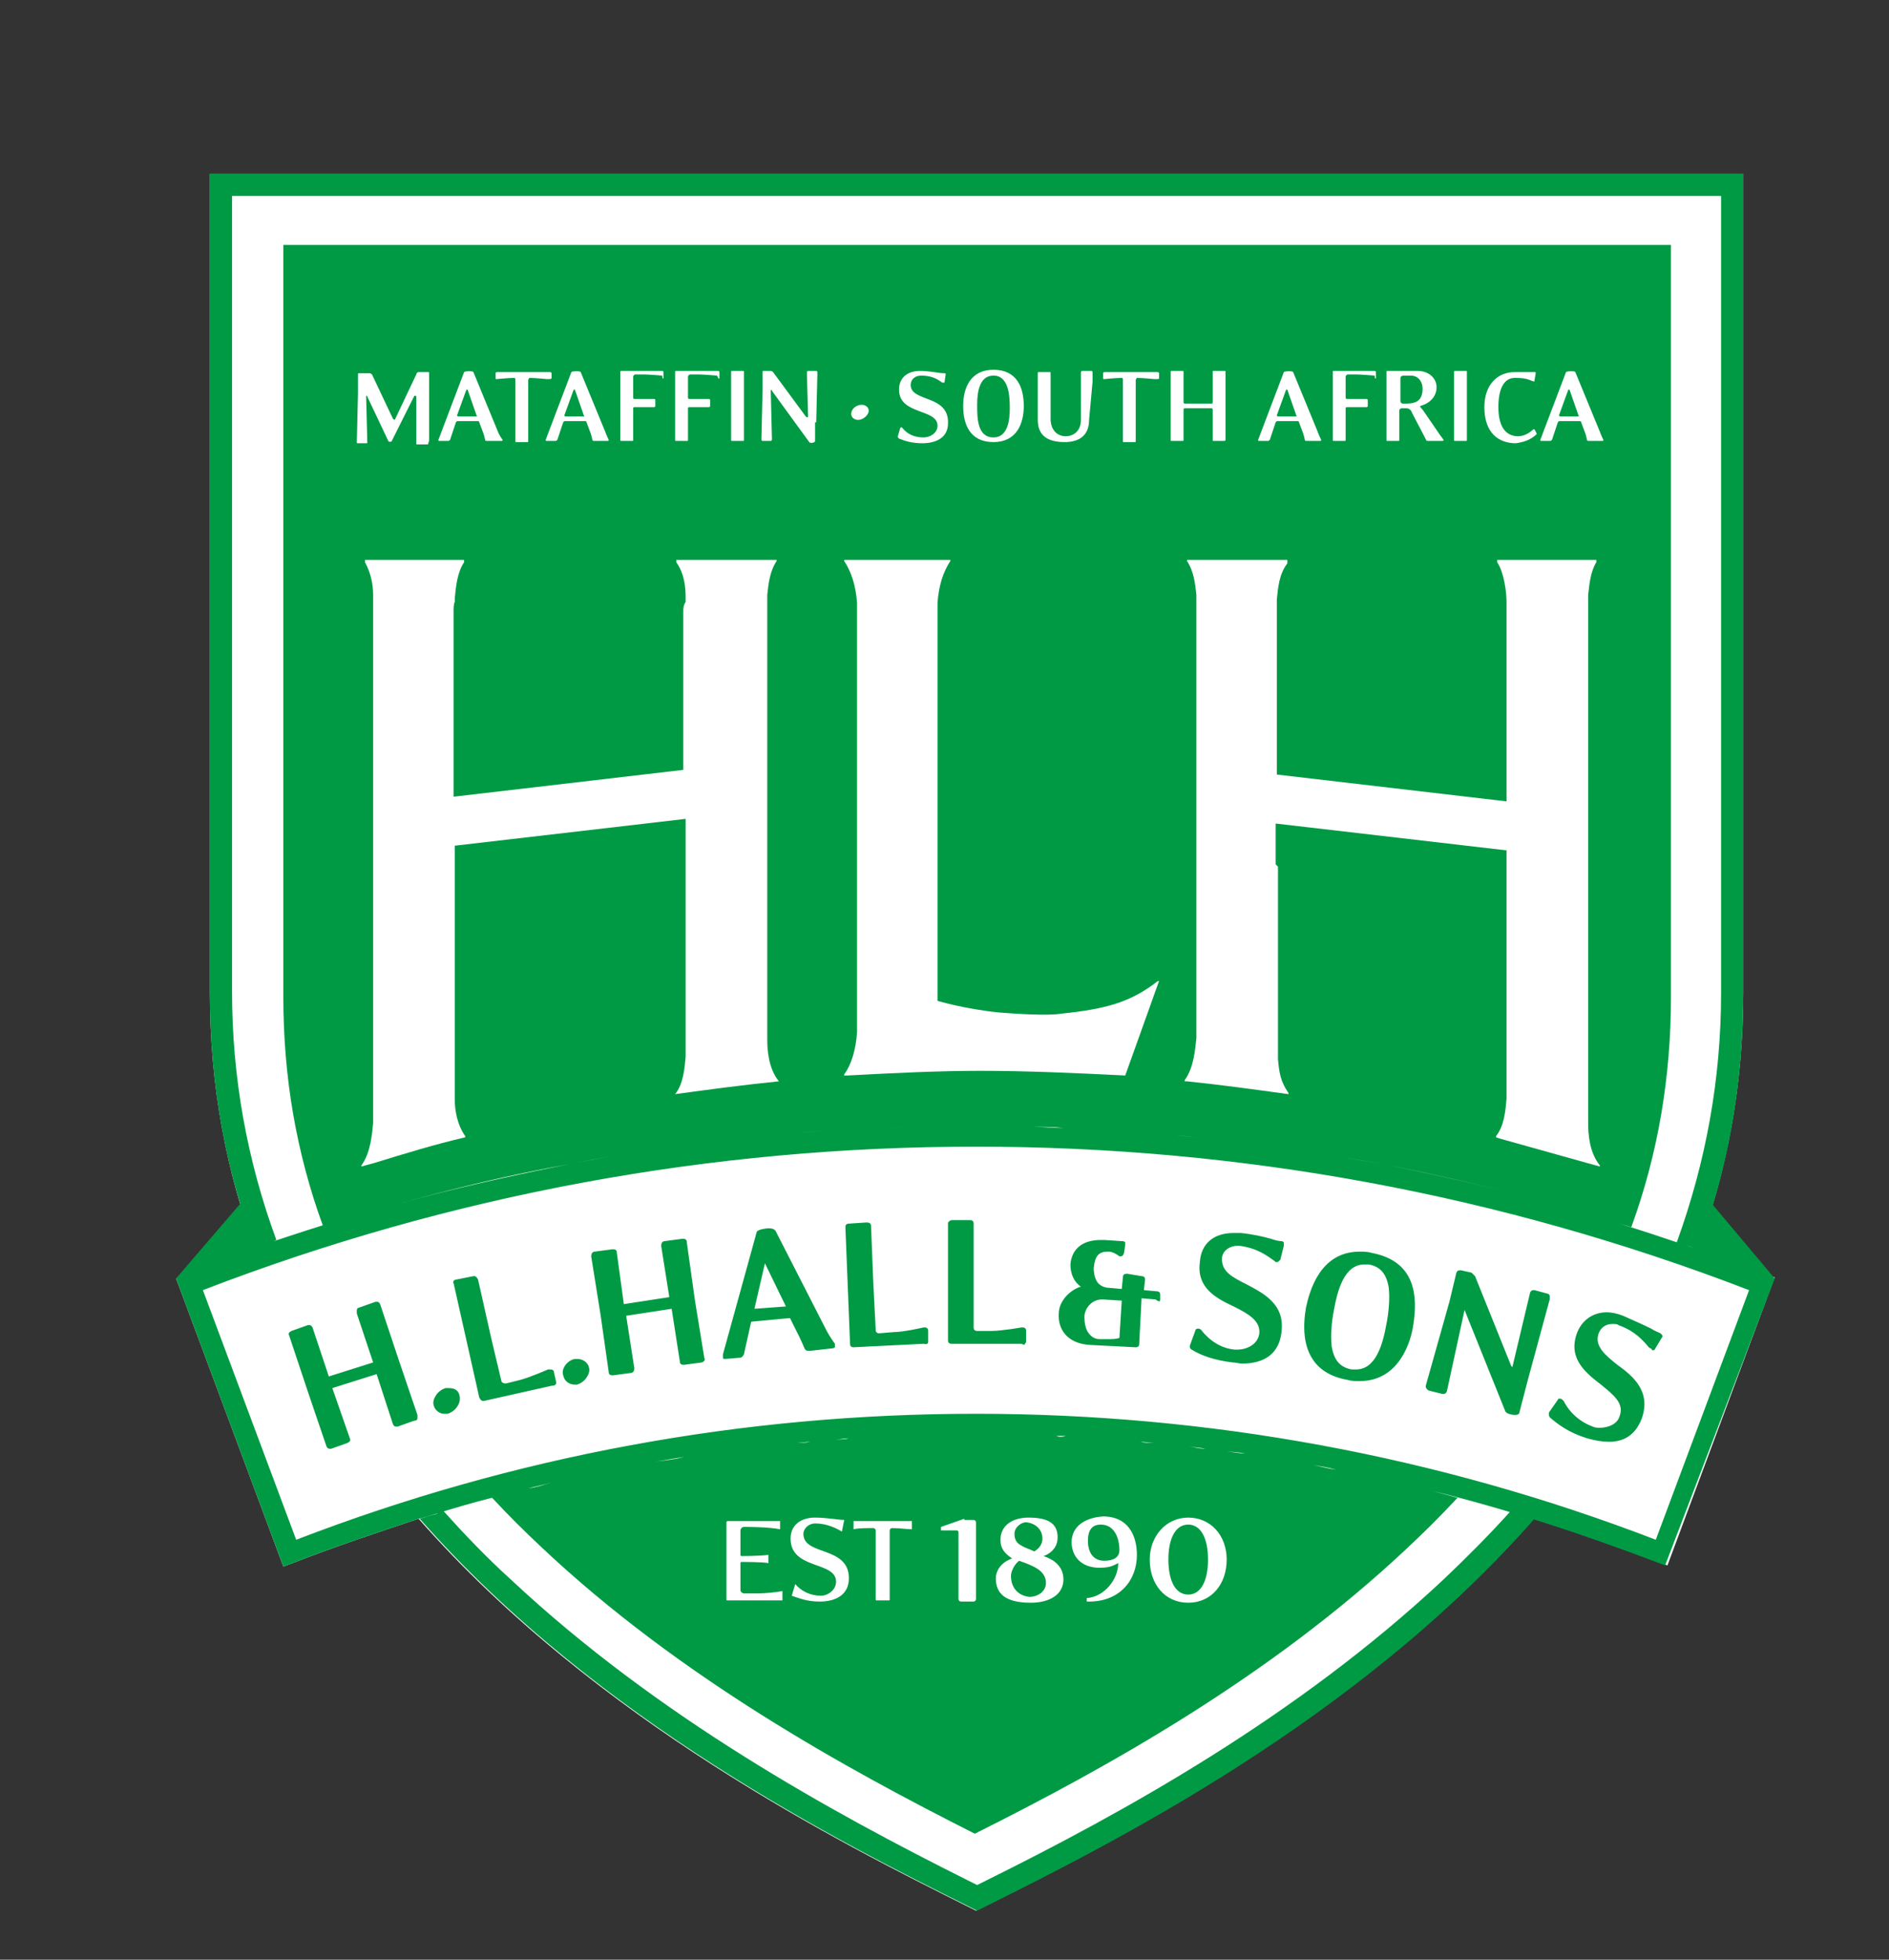 <?xml version="1.0" encoding="utf-8"?>
<!-- Generator: Adobe Illustrator 18.0.0, SVG Export Plug-In . SVG Version: 6.00 Build 0)  -->
<!DOCTYPE svg PUBLIC "-//W3C//DTD SVG 1.1//EN" "http://www.w3.org/Graphics/SVG/1.1/DTD/svg11.dtd">
<svg version="1.1" id="Halls_and_Sons_Logo" xmlns="http://www.w3.org/2000/svg" xmlns:xlink="http://www.w3.org/1999/xlink"
	 x="0px" y="0px" viewBox="0 0 162 168" enable-background="new 0 0 162 168" xml:space="preserve">
<rect x="0" y="0" width="162" height="168" fill="#333333" stroke="none"/>
<rect x="0" y="3" fill="none" width="140.5" height="151.8"/>
<g>
	<defs>
		<rect id="SVGID_3_" x="-47.4" width="239.4" height="169.3"/>
	</defs>
	<clipPath id="SVGID_1_">
		<use xlink:href="#SVGID_3_"  overflow="visible"/>
	</clipPath>
	<path clip-path="url(#SVGID_1_)" fill="#FFFFFF" d="M151.4,109.3c-1.9-0.8-3.9-1.5-5.8-2.2c2.5-6.7,3.9-14,3.9-22V14.9H18v70.2
		c0,8,1.4,15.3,3.9,22c-2,0.7-4,1.4-6,2.2l-0.8,0.3l9.2,24.7l0.8-0.3c3.6-1.4,7.2-2.6,10.8-3.8c15.3,17.4,36.4,27.9,47,33.2l0.8,0.4
		l0.8-0.4c10.6-5.3,31.7-15.8,47-33.2c3.6,1.1,7.1,2.4,10.7,3.7l0.8,0.3l9.2-24.7L151.4,109.3z"/>
	<path clip-path="url(#SVGID_1_)" fill="#009A44" d="M37.4,129.8c-0.5,0.1-1,0.3-1.4,0.4c15.3,17.4,36.4,27.9,47,33.2l0.8,0.4
		l0.8-0.4c10.6-5.3,31.7-15.8,47-33.2c-0.7-0.2-1.4-0.4-2.1-0.6c-1.8,2-3.7,3.9-5.7,5.8c-12.6,11.8-27.5,20-39.2,25.8l-0.8,0.4
		l-0.8-0.4c-11.6-5.8-26.6-14-39.2-25.8c-2.1-1.9-4-3.9-5.8-5.9C37.8,129.6,37.6,129.7,37.4,129.8 M35.8,121.6c0-0.1,0-0.2,0-0.3
		l-1.6-4.7l-1.6-4.8c-0.1-0.2-0.2-0.2-0.3-0.2c0,0-0.1,0-0.1,0l-1.4,0.5c-0.1,0-0.2,0.1-0.2,0.2c0,0.1,0,0.2,0,0.3l1.4,4.2l-3.8,1.2
		l-1.4-4.2c-0.1-0.2-0.2-0.2-0.3-0.2c0,0-0.1,0-0.1,0l-1.4,0.5c-0.2,0.1-0.3,0.2-0.2,0.4l1.6,4.8l1.6,4.7c0.1,0.2,0.2,0.2,0.3,0.2
		c0,0,0.1,0,0.1,0l1.4-0.5c0.2-0.1,0.3-0.2,0.2-0.4l-1.5-4.3l3.8-1.2l1.4,4.3c0.1,0.2,0.2,0.2,0.3,0.2c0,0,0.1,0,0.1,0l1.4-0.5
		C35.7,121.8,35.8,121.7,35.8,121.6 M38.5,119c-0.1,0-0.2,0-0.3,0c-0.3,0.1-0.6,0.3-0.8,0.6c-0.2,0.3-0.3,0.6-0.2,0.9
		c0.1,0.4,0.5,0.7,0.9,0.7c0.1,0,0.2,0,0.3,0c0.3-0.1,0.6-0.3,0.8-0.6c0.2-0.3,0.3-0.6,0.2-1C39.3,119.2,39,119,38.5,119
		 M47.7,118.5l-0.2-0.9c0-0.1-0.1-0.2-0.3-0.2c-0.1,0-0.1,0-0.2,0c0,0-1.6,0.7-2.4,0.9l-1.2,0.3c0,0,0,0-0.1,0
		c-0.1,0-0.3-0.1-0.3-0.2l-0.9-3.8l-1.1-4.9c-0.1-0.2-0.2-0.3-0.3-0.3c0,0-0.1,0-0.1,0l-1.5,0.3c-0.1,0-0.2,0.1-0.2,0.1
		c0,0.1-0.1,0.2,0,0.2l1.1,4.9l1.1,4.9c0.1,0.2,0.2,0.3,0.3,0.3c0,0,0.1,0,0.1,0l5.8-1.3C47.7,118.8,47.7,118.6,47.7,118.5
		 M50.3,118.1c0.2-0.3,0.3-0.6,0.2-0.9c-0.1-0.4-0.5-0.7-1-0.7c-0.1,0-0.1,0-0.2,0c-0.6,0.1-1.2,0.8-1,1.4c0.1,0.5,0.5,0.8,1,0.8
		c0.1,0,0.1,0,0.2,0C49.8,118.6,50.1,118.4,50.3,118.1 M60.4,116.4l-0.8-4.9l-0.7-5c0-0.2-0.1-0.3-0.3-0.3c0,0-0.1,0-0.1,0l-1.5,0.2
		c-0.2,0-0.3,0.2-0.3,0.4l0.7,4.4l-3.9,0.6l-0.6-4.4c0-0.2-0.1-0.3-0.3-0.3c0,0-0.1,0-0.1,0l-1.5,0.2c-0.2,0-0.3,0.2-0.3,0.4l0.8,5
		l0.7,4.9c0,0.2,0.1,0.3,0.3,0.3c0,0,0.1,0,0.1,0l1.5-0.2c0.2,0,0.3-0.2,0.3-0.4l-0.7-4.5l3.9-0.6l0.7,4.5c0,0.2,0.1,0.3,0.3,0.3
		c0,0,0.1,0,0.1,0l1.5-0.2C60.4,116.7,60.5,116.6,60.4,116.4 M67.4,112l-2.7,0.2l0.9-3.9L67.4,112z M71.6,115.5c0,0,0-0.1,0-0.3
		c0,0-0.5-0.7-0.7-1.1l-4.4-8.6c-0.1-0.1-0.2-0.2-0.6-0.2c-0.2,0-0.9,0.1-1,0.3L62,116.1c0,0.1,0,0.2,0,0.3c0,0.1,0.1,0.1,0.2,0.1
		l0,0l1.2-0.1c0.2,0,0.3-0.1,0.4-0.3l0.6-2.7c0,0,0-0.1,0.1-0.1l3.2-0.3c0,0,0.1,0,0.1,0.1l0.7,1.4c0.2,0.4,0.5,1.1,0.5,1.1
		c0.1,0.2,0.2,0.2,0.4,0.2c0,0,0,0,0.1,0l1.8-0.2C71.5,115.6,71.6,115.5,71.6,115.5 M79.6,115l0-0.9c0-0.2-0.1-0.3-0.3-0.3
		c0,0-0.1,0-0.1,0c0,0-1.7,0.4-2.6,0.4l-1.2,0.1c-0.2,0-0.3-0.1-0.3-0.3l-0.2-3.9l-0.2-5c0-0.2-0.1-0.3-0.4-0.3c0,0-1.5,0.1-1.5,0.1
		c-0.2,0-0.3,0.1-0.3,0.3l0.2,5l0.2,5c0,0.2,0.1,0.3,0.3,0.3l6-0.3C79.6,115.3,79.6,115.1,79.6,115 M87.9,115.2c0,0,0.1-0.1,0.1-0.2
		l0-0.9c0-0.2-0.1-0.3-0.3-0.3c0,0-0.1,0-0.1,0c0,0-1.7,0.3-2.6,0.3l-1.2,0c-0.2,0-0.3-0.1-0.3-0.3l0-3.9l0-5c0-0.2-0.1-0.3-0.3-0.3
		l-1.5,0c-0.1,0-0.2,0-0.3,0.1c-0.1,0.1-0.1,0.1-0.1,0.2l0,5l0,5c0,0.2,0.1,0.3,0.3,0.3l6,0C87.8,115.3,87.9,115.3,87.9,115.2
		 M96.2,111.5l-0.2,3.2c-0.3,0.1-0.6,0.1-1,0.1c-0.2,0-0.4,0-0.7,0c-0.5,0-0.8-0.3-1-0.6c-0.2-0.3-0.3-0.8-0.3-1.3
		c0-0.7,0.6-1.5,1.5-1.5c0,0,0.1,0,0.1,0L96.2,111.5z M99.5,111.4l0-0.4c0-0.2-0.1-0.3-0.3-0.3l-1.1-0.1l0.1-0.9
		c0-0.2-0.1-0.3-0.3-0.3l-1.2-0.2c0,0-0.1,0-0.1,0c-0.2,0-0.3,0.1-0.3,0.3l-0.1,1l-1.1-0.1c-0.4,0-0.8-0.2-1-0.5
		c-0.2-0.3-0.3-0.7-0.3-1.2c0.1-1,0.4-1.4,1.2-1.4c0,0,0.1,0,0.1,0c0.4,0,0.9,0.4,0.9,0.4c0.1,0,0.1,0,0.1,0c0.1,0,0.2,0,0.3-0.3
		l0.1-0.7c0-0.1,0-0.2,0-0.2c-0.1-0.1-0.2-0.1-0.3-0.1l-1.5-0.1c-0.1,0-0.2,0-0.3,0c-1.6,0-2.5,0.8-2.6,2.1c0,0.8,0.3,1.5,0.9,1.9
		c-1,0.3-1.9,1.3-1.9,2.3c-0.1,1.3,0.7,2.6,2.7,2.7l3.9,0.2c0.2,0,0.3-0.1,0.3-0.3l0.2-3.9l1.2,0.1
		C99.5,111.7,99.5,111.5,99.5,111.4 M110.1,106.8c0-0.1,0-0.2,0-0.3c0,0-0.1-0.1-0.2-0.1c-0.3,0-0.6-0.1-0.9-0.2
		c-0.7-0.2-1.6-0.4-2.6-0.5c-0.2,0-0.4,0-0.6,0c-1.7,0-2.8,0.9-2.9,2.5c-0.3,2.2,1.4,3.1,2.9,3.8c1.2,0.6,2.3,1.2,2.2,2.3
		c-0.1,0.9-1,1.4-1.9,1.4c-0.1,0-0.1,0-0.2,0c-1.2-0.1-2.2-0.8-2.9-1.7c-0.1-0.1-0.2-0.1-0.3-0.1c-0.1,0-0.2,0.1-0.2,0.2l-0.4,1.1
		c-0.1,0.2-0.1,0.4,0.1,0.5c0.8,0.5,1.9,0.9,3.5,1.1c0.3,0,0.6,0.1,0.8,0.1c2,0,3.2-0.9,3.4-2.7c0.3-2.4-1.5-3.3-3-4.1
		c-1.2-0.6-2.2-1.1-2.1-2.3c0.1-0.7,0.8-1,1.3-1c0.1,0,0.1,0,0.2,0c1.5,0.2,2.3,0.8,3,1.3l0,0c0.1,0.1,0.1,0.1,0.2,0.1
		c0.1,0,0.2-0.1,0.3-0.2L110.1,106.8z M118.9,113.5c-0.3,1.7-0.9,3.9-2.6,3.9c-0.1,0-0.3,0-0.4,0c-1-0.2-1.5-0.8-1.7-2
		c-0.1-1,0-2.1,0.2-3.1c0.3-1.7,0.9-3.9,2.6-3.9c0.1,0,0.3,0,0.4,0c1,0.2,1.5,0.8,1.7,2C119.2,111.3,119.1,112.5,118.9,113.5
		 M121.2,113.6c0.4-2.5,0.2-5.5-3.6-6.2c-0.3-0.1-0.7-0.1-1-0.1c-3.4,0-4.3,3.4-4.6,4.8c-0.6,3.5,0.6,5.7,3.6,6.2
		c0.3,0.1,0.7,0.1,1,0.1C120,118.4,121,115,121.2,113.6 M132.9,111.4c0-0.1,0-0.2,0-0.3c0-0.1-0.1-0.2-0.2-0.2l-1.1-0.3
		c0,0-0.1,0-0.1,0c-0.2,0-0.3,0.2-0.3,0.3l-1.5,6.3c0,0,0,0,0,0c0,0,0,0-0.1-0.1l-3.1-7.7c-0.1-0.1-0.2-0.2-0.3-0.3l-0.9-0.2
		c0,0-0.1,0-0.1,0c-0.1,0-0.2,0-0.3,0.2l-0.6,2.5l-2,7.1c-0.1,0.3,0.1,0.4,0.2,0.5l1.2,0.3c0,0,0.1,0,0.1,0c0.2,0,0.3-0.2,0.3-0.3
		l1.5-6.9l3.5,8.7c0.1,0.2,0.6,0.3,0.8,0.3c0.3,0,0.4-0.1,0.4-0.2l0.7-2.7L132.9,111.4z M141.9,115.7l0.6-1c0.1-0.1,0.1-0.2,0-0.3
		c0,0-0.1-0.1-0.1-0.1c-0.2-0.1-0.5-0.2-0.8-0.4c-0.6-0.3-1.5-0.7-2.4-1.1c-0.5-0.2-1-0.3-1.4-0.3c-1.2,0-2.2,0.7-2.6,1.9
		c-0.7,2.1,0.8,3.3,2.1,4.3c1.1,0.9,2,1.6,1.6,2.7c-0.2,0.7-1,1-1.7,1c-0.2,0-0.4,0-0.6-0.1c-1.1-0.4-2-1.2-2.5-2.2
		c-0.1-0.1-0.2-0.2-0.3-0.2c-0.1,0-0.2,0-0.2,0.1l-0.7,1c-0.1,0.1-0.1,0.3,0,0.5c0.7,0.6,1.6,1.3,3.2,1.8c0.7,0.2,1.3,0.3,1.9,0.3
		c1.4,0,2.3-0.7,2.8-2c0.8-2.3-0.7-3.6-2.1-4.6c-1-0.8-2-1.6-1.6-2.7c0.2-0.5,0.6-0.8,1.2-0.8c0.2,0,0.4,0,0.5,0.1
		c1.4,0.5,2.1,1.3,2.6,1.9l0,0c0.1,0.1,0.2,0.1,0.2,0.1C141.7,115.8,141.8,115.8,141.9,115.7 M150,110.6l-8,21.4
		c-18.7-7.2-38.4-10.8-58.3-10.8c-20,0-39.6,3.6-58.3,10.8l-8-21.4c21.3-8.2,43.6-12.3,66.3-12.3C106.4,98.3,128.7,102.4,150,110.6
		 M137.5,104.5c-1-0.3-2.1-0.6-3.1-0.9C135.4,103.9,136.5,104.2,137.5,104.5 M133.8,103.4c-1.1-0.3-2.2-0.6-3.3-0.9
		C131.6,102.8,132.7,103.1,133.8,103.4 M130.1,102.4c-3.8-1-7.6-1.8-11.4-2.6C122.6,100.6,126.3,101.4,130.1,102.4 M118.6,99.8
		c-1.2-0.2-2.4-0.4-3.5-0.6C116.3,99.4,117.4,99.6,118.6,99.8 M114.2,99c-0.9-0.2-1.9-0.3-2.8-0.4C112.3,98.7,113.3,98.9,114.2,99
		 M110.2,98.4c-0.8-0.1-1.7-0.2-2.5-0.3C108.5,98.2,109.4,98.3,110.2,98.4 M106.3,97.9c-0.8-0.1-1.6-0.2-2.4-0.3
		C104.7,97.7,105.5,97.8,106.3,97.9 M102.5,97.5c-0.8-0.1-1.5-0.2-2.3-0.2C101,97.3,101.8,97.4,102.5,97.5 M98.7,97.1
		c-0.8-0.1-1.5-0.1-2.3-0.2C97.2,97,98,97.1,98.7,97.1 M95,96.8c-0.8,0-1.6-0.1-2.3-0.1C93.4,96.8,94.2,96.8,95,96.8 M91.2,96.7
		c-0.9,0-1.7-0.1-2.6-0.1C89.5,96.6,90.3,96.6,91.2,96.7 M83.6,96.5c1.3,0,2.5,0,3.8,0C86.2,96.5,84.9,96.5,83.6,96.5z M83.6,96.5
		c-1.2,0-2.5,0-3.7,0C81.1,96.5,82.4,96.5,83.6,96.5 M78.7,96.6c-0.8,0-1.7,0-2.5,0.1C77,96.6,77.8,96.6,78.7,96.6 M74.8,96.7
		c-0.8,0-1.6,0.1-2.4,0.1C73.2,96.8,74,96.8,74.8,96.7 M71,96.9c-0.8,0.1-1.5,0.1-2.3,0.2C69.4,97,70.2,97,71,96.9 M67.2,97.2
		c-0.8,0.1-1.6,0.1-2.3,0.2C65.7,97.4,66.4,97.3,67.2,97.2 M63.5,97.6c-0.8,0.1-1.6,0.2-2.4,0.3C61.9,97.8,62.7,97.7,63.5,97.6
		 M59.8,98c-0.8,0.1-1.7,0.2-2.5,0.3C58.1,98.3,59,98.1,59.8,98 M56.1,98.5c-0.9,0.1-1.8,0.3-2.8,0.4C54.3,98.8,55.2,98.7,56.1,98.5
		 M52.5,99.1c-1.1,0.2-2.1,0.4-3.2,0.6C50.3,99.5,51.4,99.3,52.5,99.1 M48.8,99.8c-5,1-10,2.1-15,3.5
		C38.8,101.9,43.8,100.7,48.8,99.8 M33.7,103.3c-1.2,0.3-2.4,0.7-3.5,1C31.3,104,32.5,103.7,33.7,103.3 M143.8,106.5
		c0.5,0.2,1,0.3,1.5,0.5c-2.4-0.8-4.7-1.6-7.1-2.3c0.6,0.2,1.1,0.3,1.7,0.5c2.3-6.3,3.4-12.9,3.4-19.7V21H24.3v64.5
		c0,6.8,1.1,13.3,3.4,19.6c0.7-0.2,1.4-0.4,2.1-0.7c-2.4,0.7-4.8,1.5-7.2,2.3c0.4-0.1,0.7-0.2,1.1-0.4c-2.5-6.8-3.8-13.9-3.8-21.3
		V16.8h127.7v68.3C147.6,92.5,146.3,99.6,143.8,106.5 M42.3,128.4c0.7-0.2,1.3-0.3,2-0.5C43.6,128,43,128.2,42.3,128.4 M48.1,127
		c1.2-0.3,2.4-0.5,3.6-0.8C50.5,126.4,49.3,126.7,48.1,127 M52.9,125.9c0.6-0.1,1.2-0.2,1.8-0.3C54.1,125.7,53.5,125.8,52.9,125.9
		 M56.2,125.3c0.8-0.1,1.7-0.3,2.5-0.4C57.9,125.1,57.1,125.2,56.2,125.3 M60.6,124.7c0.5-0.1,1-0.1,1.5-0.2
		C61.6,124.5,61.1,124.6,60.6,124.7 M64,124.2c0.4-0.1,0.8-0.1,1.3-0.2C64.8,124.1,64.4,124.1,64,124.2 M68.3,123.7
		c0.4,0,0.8-0.1,1.2-0.1C69,123.7,68.6,123.7,68.3,123.7 M71.7,123.4c0.4,0,0.7-0.1,1.1-0.1C72.4,123.4,72.1,123.4,71.7,123.4
		 M76,123.2c0.2,0,0.5,0,0.7,0C76.4,123.2,76.2,123.2,76,123.2 M79.4,123.1c0.3,0,0.6,0,0.9,0C80,123,79.7,123,79.4,123.1 M83.6,123
		 M45.3,127.6c0.7-0.2,1.3-0.3,2-0.5C46.6,127.3,46,127.5,45.3,127.6 M87,123c0.3,0,0.6,0,1,0C87.6,123,87.3,123,87,123 M90.6,123.1
		c0.3,0,0.5,0,0.8,0C91.1,123.2,90.8,123.2,90.6,123.1 M94.5,123.4c0.4,0,0.7,0.1,1.1,0.1C95.2,123.4,94.9,123.4,94.5,123.4
		 M97.8,123.6c0.4,0,0.8,0.1,1.2,0.1C98.6,123.7,98.2,123.7,97.8,123.6 M102,124c0.5,0.1,0.9,0.1,1.4,0.2
		C102.9,124.2,102.5,124.1,102,124 M105.2,124.4c0.5,0.1,1.1,0.1,1.6,0.2C106.3,124.6,105.7,124.5,105.2,124.4 M108.3,124.9
		c1,0.2,2,0.3,3.1,0.5C110.4,125.2,109.3,125.1,108.3,124.9 M112.6,125.6c0.7,0.1,1.3,0.2,2,0.4
		C113.9,125.9,113.2,125.7,112.6,125.6 M115.5,126.2c2.2,0.5,4.5,0.9,6.7,1.5C120,127.1,117.8,126.6,115.5,126.2 M152.2,109.6
		l-5.3-6.3c1.7-5.6,2.6-11.7,2.6-18.2V14.9H18v70.2c0,6.5,0.9,12.5,2.6,18.1l-5.5,6.4l0,0l0,0l0,0l0,0l9.2,24.7l0.8-0.3
		c3.6-1.4,7.2-2.6,10.8-3.8c0.5-0.1,1-0.3,1.4-0.4c1.6-0.5,3.3-1,4.9-1.4c1.4,1.5,2.8,2.9,4.3,4.3c11.8,11.1,26,18.9,37.1,24.5
		c11.2-5.6,25.3-13.4,37.1-24.5c1.5-1.4,2.9-2.8,4.3-4.3c-0.7-0.2-1.5-0.4-2.2-0.6c6.5,1.6,12.9,3.7,19.2,6.1l0.8,0.3L152.2,109.6
		L152.2,109.6L152.2,109.6L152.2,109.6L152.2,109.6z"/>
	<path clip-path="url(#SVGID_1_)" fill="#FFFFFF" d="M109.4,74.1v-3.5l19.8,2.3l0,21.3c-0.1,1.1-0.2,2.3-0.9,3.2v0.1l0.3,0.1
		c2.5,0.7,5,1.4,7.5,2.1l1.1,0.3v-0.1c-0.9-1.1-1-2.7-1-3.6l0-43.9c0-0.1,0-0.8,0-0.8l0-0.2l0-0.4c0.1-0.9,0.2-2,0.7-2.8V48h-8.5
		v0.2c0.6,0.9,0.8,2.6,0.8,3.4c0,0.3,0,0.6,0,0.9v16.2l-19.7-2.3V52.5c0-0.3,0-1.1,0-1.1c0.1-1,0.2-2.2,0.9-3.1V48h-8.6v0.1
		c0.6,0.9,0.7,2,0.8,2.9l0,0.6l0,0.6c0,0.1,0,0.1,0,0.2c0,0,0,36.5,0,36.6c-0.1,0.9-0.2,2.5-1,3.6v0.1l0.2,0
		c2.9,0.3,5.8,0.7,8.7,1.1v-0.1c-0.7-1-0.8-1.8-0.9-2.9c0,0,0-1,0-1.3V74.3L109.4,74.1z M93.3,132.1c0-1.2,0.6-1.4,1.1-1.4
		c1.2,0,1.6,1.2,1.6,2.2c0,0.6-0.5,0.9-1.3,0.9C93.7,133.8,93.3,133,93.3,132.1 M91.9,132.2c0,1.2,0.8,2.2,2.4,2.2
		c0.9,0,1.2-0.2,1.6-0.4l0,0c0,1.4-1.2,2.9-2.7,3c0,0,0,0.3,0,0.3h0.2c2.6,0,4.1-1.8,4.1-4c0-1.6-0.7-3.3-2.9-3.3
		C93,130.1,91.9,130.9,91.9,132.2 M86.7,135.1c0-0.4,0.3-1,0.7-1.3c1.1,0.4,2.3,0.8,2.3,1.9c0,0.8-0.8,1.2-1.4,1.2
		C87.3,136.8,86.7,136.1,86.7,135.1 M89.4,131.9c0,0.4-0.2,0.8-0.7,1.1c-0.4-0.2-0.8-0.3-1.1-0.5c-0.4-0.2-0.6-0.5-0.6-1
		c0-0.6,0.6-1,1-1C88.9,130.6,89.4,131.2,89.4,131.9 M85.4,135.3c0,1.3,0.8,2.1,3,2.1c1.6,0,2.8-0.7,2.8-2c0-1.1-0.8-1.7-1.7-2
		c0.8-0.3,1.2-0.9,1.2-1.6c0-1.2-0.8-1.7-2.5-1.7c-1.4,0-2.4,0.7-2.4,1.9c0,0.8,0.4,1.2,1,1.6C85.7,134,85.4,134.8,85.4,135.3
		 M82.7,130.2l-2,0.7v0.3c0,0,1.3,0,1.3,0c0.1,0,0.2,0,0.2,0.2l0,2.4l0,3.3c0,0.1,0.1,0.2,0.2,0.2h1.1c0.1,0,0.2-0.1,0.2-0.2l0-3.3
		l0-3.3c0-0.1-0.1-0.2-0.2-0.2H82.7z M75.8,130.4h-2.6v0.7c0.4-0.1,1.2-0.1,1.7-0.1c0.1,0,0.2,0.1,0.2,0.2l0,2.6l0,3.3
		c0,0.1,0,0.1,0.1,0.1h0.2h0.3h0.5c0.1,0,0.1,0,0.1-0.1l0-3.3l0-2.6c0-0.1,0.1-0.2,0.2-0.2c0.6,0,1.3,0.1,1.7,0.1v-0.7H75.8z
		 M71.7,135.6c0,0.7-0.7,1.2-1.3,1.2c-0.9,0-1.7-0.4-2.2-1c0,0-0.3,1-0.3,1c0.6,0.2,1.3,0.5,2.4,0.5c1.4,0,2.5-0.6,2.5-2
		c0-2.8-3.9-1.9-3.9-3.8c0-0.5,0.5-0.9,1-0.9c1,0,1.8,0.4,2.3,0.7c0,0,0.2-1,0.2-1c-0.5,0-1.5-0.2-2.5-0.2c-1.3,0-2.1,0.7-2.1,1.8
		C67.8,134.6,71.7,133.8,71.7,135.6 M62.3,130.5l0,3.3l0,3.3c0,0.1,0,0.1,0.1,0.1H67c0,0,0.1,0,0.1,0v-0.8c-0.5,0.1-1.5,0.2-2.1,0.2
		c-0.1,0-0.2,0-0.3,0h-0.2c-0.2,0-0.3,0-0.4,0c0,0,0,0,0,0h-0.3c-0.1,0-0.3-0.1-0.3-0.3l0-2.3c0,0,0-0.1,0.1-0.1c0,0,1.8,0,2.3,0.1
		c0,0,0,0,0,0v-0.7c-0.9,0.1-2.3,0.1-2.3,0.1c0,0-0.1,0-0.1-0.1l0-2.1c0-0.1,0.1-0.3,0.3-0.3h0.3c0,0,1.8,0,2.8,0.2v-0.7
		c0,0-4.5,0-4.5,0C62.4,130.4,62.3,130.4,62.3,130.5 M36.8,37.7l0-2.9l0-2.8c0-0.1,0-0.1-0.1-0.1h-0.8c-0.1,0-0.2,0.1-0.2,0.2
		l-1.8,3.8c0,0.1-0.1,0.1-0.2,0l-1.8-3.8c0,0-0.1-0.1-0.2-0.1h-0.9c-0.1,0-0.1,0-0.1,0.1l0,1.6l-0.1,4.2c0,0.1,0,0.1,0.1,0.1h0.7
		c0.1,0,0.1,0,0.1-0.1l-0.1-3.9c0-0.1,0.1-0.1,0.1,0l1.8,3.8c0,0.1,0.3,0.1,0.3,0l1.9-3.8c0-0.1,0.2-0.1,0.2,0v1.1l0,2.9
		c0,0.1,0,0.1,0.1,0.1h0.9C36.8,37.8,36.8,37.8,36.8,37.7 M40.9,35.7h-1.6c0,0-0.1,0-0.1-0.1l0.8-2.2c0,0,0.1,0,0.1,0L40.9,35.7
		C41,35.6,41,35.7,40.9,35.7 M42.7,37l-2.1-5.1c0-0.1-0.7-0.1-0.8,0l-2.2,5.8c0,0.1,0,0.1,0.1,0.1h0.7c0.1,0,0.1,0,0.2-0.1l0.5-1.5
		c0,0,0.1-0.1,0.1-0.1h1.8c0,0,0.1,0,0.1,0.1l0.3,0.8c0.1,0.2,0.2,0.7,0.2,0.7c0,0.1,0.1,0.1,0.2,0.1H43c0.1,0,0.1,0,0.1-0.1
		C43.1,37.7,42.8,37.3,42.7,37 M47.3,32.4l0-0.4c0-0.1-0.1-0.1-0.2-0.1h-4.4c-0.1,0-0.2,0-0.2,0.1l0,0.4c0,0.1,0,0.1,0.1,0.1
		c0,0,1-0.1,1.5-0.1c0.1,0,0.1,0.1,0.1,0.2l0,2.3l0,2.9c0,0.1,0,0.1,0.1,0.1h0.9c0.1,0,0.1,0,0.1-0.1l0-2.9l0-2.3
		c0-0.1,0.1-0.2,0.1-0.2c0.5,0,1.5,0.1,1.5,0.1C47.2,32.5,47.3,32.5,47.3,32.4 M50.1,35.7h-1.6c0,0-0.1,0-0.1-0.1l0.8-2.2
		c0,0,0.1,0,0.1,0L50.1,35.7C50.2,35.6,50.2,35.7,50.1,35.7 M52.1,37.8c0.1,0,0.1,0,0.1-0.1c0,0-0.2-0.4-0.3-0.7l-2.1-5.1
		c0-0.1-0.7-0.1-0.8,0l-2.2,5.8c0,0.1,0,0.1,0.1,0.1h0.7c0.1,0,0.1,0,0.2-0.1l0.5-1.5c0,0,0.1-0.1,0.1-0.1h1.8c0,0,0.1,0,0.1,0.1
		l0.3,0.8c0.1,0.2,0.2,0.7,0.2,0.7c0,0.1,0.1,0.1,0.2,0.1H52.1z M56.9,32.4v-0.5c0-0.1-0.1-0.1-0.1-0.1h-3.5c-0.1,0-0.1,0-0.1,0.1
		l0,2.9l0,2.9c0,0.1,0,0.1,0.1,0.1h0.9c0.1,0,0.1,0,0.1-0.1l0-2.7c0,0,0-0.1,0.1-0.1l1.7,0c0,0,0.1,0,0.1-0.1v-0.5
		c0,0,0-0.1-0.1-0.1l-1.7,0c0,0-0.1,0-0.1-0.1l0-1.8c0-0.1,0.1-0.2,0.2-0.2h0.7c0.4,0,1.6,0.1,1.6,0.1
		C56.8,32.5,56.9,32.5,56.9,32.4 M58.6,52.4V66l-19.7,2.3V52.4c0-0.3,0-0.6,0.1-0.8l0-0.3c0.1-1,0.2-2.2,0.8-3.1V48h-8.5v0.2
		c0.5,0.9,0.7,1.9,0.7,2.8l0,0.4l0,0.2l0,0.5l0,0.1c0,0.1,0,0.1,0,0.2l0,43.9c-0.1,0.9-0.2,2.5-1,3.6v0.1l1.1-0.3
		c2.6-0.8,5.2-1.6,7.8-2.2v-0.1c-0.7-1-0.9-2.2-0.9-3.2l0-21.7l19.8-2.3v3.5l0,1.1v14.7c0,0.3,0,1.1,0,1.1c-0.1,1.1-0.2,2.3-0.9,3.2
		c2.9-0.4,5.9-0.8,8.9-1.1v0c-0.9-1.1-1-2.7-1-3.6c0,0,0-36.9,0-36.9l0-0.6l0-0.6c0.1-0.9,0.2-2,0.8-2.9V48h-8.6v0.2
		c0.7,1,0.8,2.1,0.8,3.1l0,0.3C58.6,51.9,58.6,52.2,58.6,52.4 M61.7,32.4v-0.5c0-0.1-0.1-0.1-0.1-0.1H58c-0.1,0-0.1,0-0.1,0.1l0,2.9
		l0,2.9c0,0.1,0,0.1,0.1,0.1h0.9c0.1,0,0.1,0,0.1-0.1l0-2.7c0,0,0-0.1,0.1-0.1l1.7,0c0,0,0.1,0,0.1-0.1v-0.5c0,0,0-0.1-0.1-0.1
		l-1.7,0c0,0-0.1,0-0.1-0.1l0-1.8c0-0.1,0.1-0.2,0.2-0.2h0.7c0.4,0,1.6,0.1,1.6,0.1C61.6,32.5,61.7,32.5,61.7,32.4 M63.8,37.7l0-2.9
		l0-2.9c0-0.1,0-0.1-0.1-0.1h-0.9c-0.1,0-0.1,0-0.1,0.1l0,2.9l0,2.9c0,0.1,0,0.1,0.1,0.1h0.9C63.8,37.8,63.8,37.8,63.8,37.7
		 M70,36.2l0.1-4.2c0-0.1,0-0.2-0.1-0.2h-0.7c-0.1,0-0.1,0.1-0.1,0.2l0.1,3.7c0,0.1-0.1,0.1-0.2,0l-2.8-3.8c0,0-0.1-0.1-0.2-0.1
		h-0.6c-0.1,0-0.1,0-0.1,0.1l0,1.5l-0.1,4.2c0,0.1,0,0.2,0.1,0.2h0.7c0.1,0,0.1-0.1,0.1-0.2l-0.1-4.1c0-0.1,0.1-0.1,0.1,0l3.2,4.4
		c0,0.1,0.5,0.1,0.5-0.1V36.2z M74.5,35.2c0-0.3-0.3-0.5-0.6-0.5c-0.4,0-0.9,0.3-0.9,0.8c0,0.3,0.3,0.5,0.6,0.5
		C74,36,74.5,35.6,74.5,35.2 M78.1,33c0-0.5,0.4-0.8,0.9-0.8c0.9,0,1.4,0.3,1.8,0.6c0.1,0,0.1,0,0.2,0l0.1-0.7c0-0.1,0-0.1-0.1-0.1
		c-0.5,0-1.2-0.2-2.1-0.2c-1.1,0-1.8,0.6-1.8,1.6c0,2.2,3.3,1.6,3.3,3.1c0,0.6-0.6,1-1.2,1c-0.8,0-1.4-0.3-1.8-0.8
		c-0.1-0.1-0.1-0.1-0.2,0l-0.2,0.7c0,0.1,0,0.1,0.1,0.2c0.5,0.2,1.1,0.4,2,0.4c1.2,0,2.2-0.5,2.2-1.7C81.4,33.8,78.1,34.5,78.1,33
		 M80.4,51.7c0.1-1.5,0.5-2.7,1.1-3.6V48h-9.1v0.1c0.6,0.9,1,2.1,1.1,3.6c0,0.2,0,0.5,0,0.8l0,36c-0.1,1.5-0.5,2.8-1.1,3.6v0.1
		l0.3,0c3.8-0.2,7.6-0.4,11.4-0.4c4.1,0,8.3,0.2,12.4,0.4l2.9-8.1h-0.1c-2.3,1.8-4.4,2.4-8.3,2.8c-1.2,0.2-4,0-5.3-0.1
		c-3-0.3-5.3-1-5.3-1l0-33.4C80.4,52.2,80.4,52,80.4,51.7 M86.6,35c0,1.1-0.2,2.5-1.4,2.5c-1.4,0-1.4-1.7-1.4-2.8
		c0-1.1,0.2-2.5,1.4-2.5C86.5,32.2,86.6,33.9,86.6,35 M87.8,34.8c0-1.6-0.6-3.1-2.6-3.1c-2,0-2.6,1.6-2.6,3.1c0,1.6,0.6,3.1,2.6,3.1
		C87.2,37.9,87.8,36.3,87.8,34.8 M93.7,32.7c0-0.3,0-0.7,0-0.7c0-0.1,0-0.2-0.1-0.2h-0.8c-0.1,0-0.1,0.1-0.1,0.2c0,0,0,0.4,0,0.7
		l0,3.3c0,1-0.7,1.4-1.3,1.4c-0.7,0-1.3-0.5-1.3-1.5v-3.2l0-0.7c0-0.1,0-0.1-0.1-0.1h-0.9c-0.1,0-0.1,0-0.1,0.1l0,0.7l0,3.3
		c0,1.3,0.8,1.9,2.3,1.9c1.4,0,2.1-0.7,2.1-1.9L93.7,32.7z M99.4,32.4l0-0.4c0-0.1-0.1-0.1-0.2-0.1h-4.4c-0.1,0-0.2,0-0.2,0.1l0,0.4
		c0,0.1,0,0.1,0.1,0.1c0,0,1-0.1,1.5-0.1c0.1,0,0.1,0.1,0.1,0.2l0,2.3l0,2.9c0,0.1,0,0.1,0.1,0.1h0.9c0.1,0,0.1,0,0.1-0.1l0-2.9
		l0-2.3c0-0.1,0.1-0.2,0.1-0.2c0.5,0,1.5,0.1,1.5,0.1C99.4,32.5,99.4,32.5,99.4,32.4 M101.9,130.7c1.1,0,1.7,1.2,1.7,3s-0.6,3-1.7,3
		c-1.1,0-1.7-1.2-1.7-3S100.8,130.7,101.9,130.7 M101.9,130.1c-1.9,0-3.3,1.6-3.3,3.6c0,2.1,1.3,3.7,3.3,3.7s3.3-1.6,3.3-3.7
		C105.2,131.6,103.8,130.1,101.9,130.1 M105.1,37.7l0-2.9l0-2.9c0-0.1,0-0.1-0.1-0.1h-0.9c-0.1,0-0.1,0-0.1,0.1l0,2.6
		c0,0,0,0.1-0.1,0.1h-2.3c0,0-0.1,0-0.1-0.1l0-2.6c0-0.1,0-0.1-0.1-0.1h-0.9c-0.1,0-0.1,0-0.1,0.1l0,2.9l0,2.9c0,0.1,0,0.1,0.1,0.1
		h0.9c0.1,0,0.1,0,0.1-0.1l0-2.6c0,0,0-0.1,0.1-0.1h2.3c0,0,0.1,0,0.1,0.1l0,2.6c0,0.1,0,0.1,0.1,0.1h0.9
		C105,37.8,105.1,37.8,105.1,37.7 M111.2,35.7h-1.6c0,0-0.1,0-0.1-0.1l0.8-2.2c0,0,0.1,0,0.1,0L111.2,35.7
		C111.3,35.6,111.2,35.7,111.2,35.7 M113.2,37.8c0.1,0,0.1,0,0.1-0.1c0,0-0.2-0.4-0.3-0.7l-2.1-5.1c0-0.1-0.7-0.1-0.8,0l-2.2,5.8
		c0,0.1,0,0.1,0.1,0.1h0.7c0.1,0,0.1,0,0.2-0.1l0.5-1.5c0,0,0.1-0.1,0.1-0.1h1.8c0,0,0.1,0,0.1,0.1l0.3,0.8c0.1,0.2,0.2,0.7,0.2,0.7
		c0,0.1,0.1,0.1,0.2,0.1H113.2z M118,32.4v-0.5c0-0.1-0.1-0.1-0.1-0.1h-3.5c-0.1,0-0.1,0-0.1,0.1l0,2.9l0,2.9c0,0.1,0,0.1,0.1,0.1
		h0.9c0.1,0,0.1,0,0.1-0.1l0-2.7c0,0,0-0.1,0.1-0.1l1.7,0c0,0,0.1,0,0.1-0.1v-0.5c0,0,0-0.1-0.1-0.1l-1.7,0c0,0-0.1,0-0.1-0.1l0-1.8
		c0-0.1,0.1-0.2,0.2-0.2h0.7c0.4,0,1.6,0.1,1.6,0.1C117.9,32.5,118,32.5,118,32.4 M120.6,34.6h-0.3c-0.1,0-0.2-0.1-0.2-0.2l0-2
		c0-0.1,0.1-0.2,0.3-0.2h0.6c0.6,0,1,0.5,1,1.1C122,34.3,121.5,34.6,120.6,34.6 M123.8,37.7l-0.3-0.4l-1.3-1.9
		c-0.2-0.3-0.3-0.4-0.4-0.5c0,0,0-0.1,0-0.1c0.8-0.2,1.4-0.8,1.4-1.6c0-0.8-0.7-1.4-1.6-1.4h-2.6c-0.1,0-0.1,0-0.1,0.1l0,2.9l0,2.9
		c0,0.1,0,0.1,0.1,0.1h0.9c0.1,0,0.1,0,0.1-0.1l0-2.5c0-0.1,0.1-0.2,0.2-0.2h0.4c0.2,0,0.4,0.1,0.5,0.4l1.2,2.3
		c0,0.1,0.1,0.1,0.2,0.1h1.1C123.8,37.8,123.8,37.8,123.8,37.7 M125.8,37.7l0-2.9l0-2.9c0-0.1,0-0.1-0.1-0.1h-0.9
		c-0.1,0-0.1,0-0.1,0.1l0,2.9l0,2.9c0,0.1,0,0.1,0.1,0.1h0.9C125.8,37.8,125.8,37.8,125.8,37.7 M131.8,37.2
		C131.8,37.1,131.8,37.1,131.8,37.2l-0.2-0.4c0,0-0.1,0-0.1,0c-0.3,0.3-0.8,0.6-1.3,0.6c-0.9,0-1.7-0.6-1.7-2.5
		c0-1.6,0.5-2.5,1.4-2.5c0.9,0,1.1,0.1,1.6,0.3c0.1,0,0.1,0,0.1-0.1l0.1-0.6c0-0.1,0-0.1-0.1-0.1h-1.7c-1.5,0-2.6,1.1-2.6,3
		c0,2.3,1.3,3.1,2.7,3.1C130.7,37.9,131.3,37.7,131.8,37.2 M135.4,35.7h-1.6c0,0-0.1,0-0.1-0.1l0.8-2.2c0,0,0.1,0,0.1,0L135.4,35.7
		C135.4,35.6,135.4,35.7,135.4,35.7 M137.5,37.7c0,0-0.2-0.4-0.3-0.7l-2.1-5.1c0-0.1-0.7-0.1-0.8,0l-2.2,5.8c0,0.1,0,0.1,0.1,0.1
		h0.7c0.1,0,0.1,0,0.2-0.1l0.5-1.5c0,0,0.1-0.1,0.1-0.1h1.8c0,0,0.1,0,0.1,0.1l0.3,0.8c0.1,0.2,0.2,0.7,0.2,0.7
		c0,0.1,0.1,0.1,0.2,0.1h1.1C137.5,37.8,137.5,37.8,137.5,37.7"/>
</g>
</svg>
